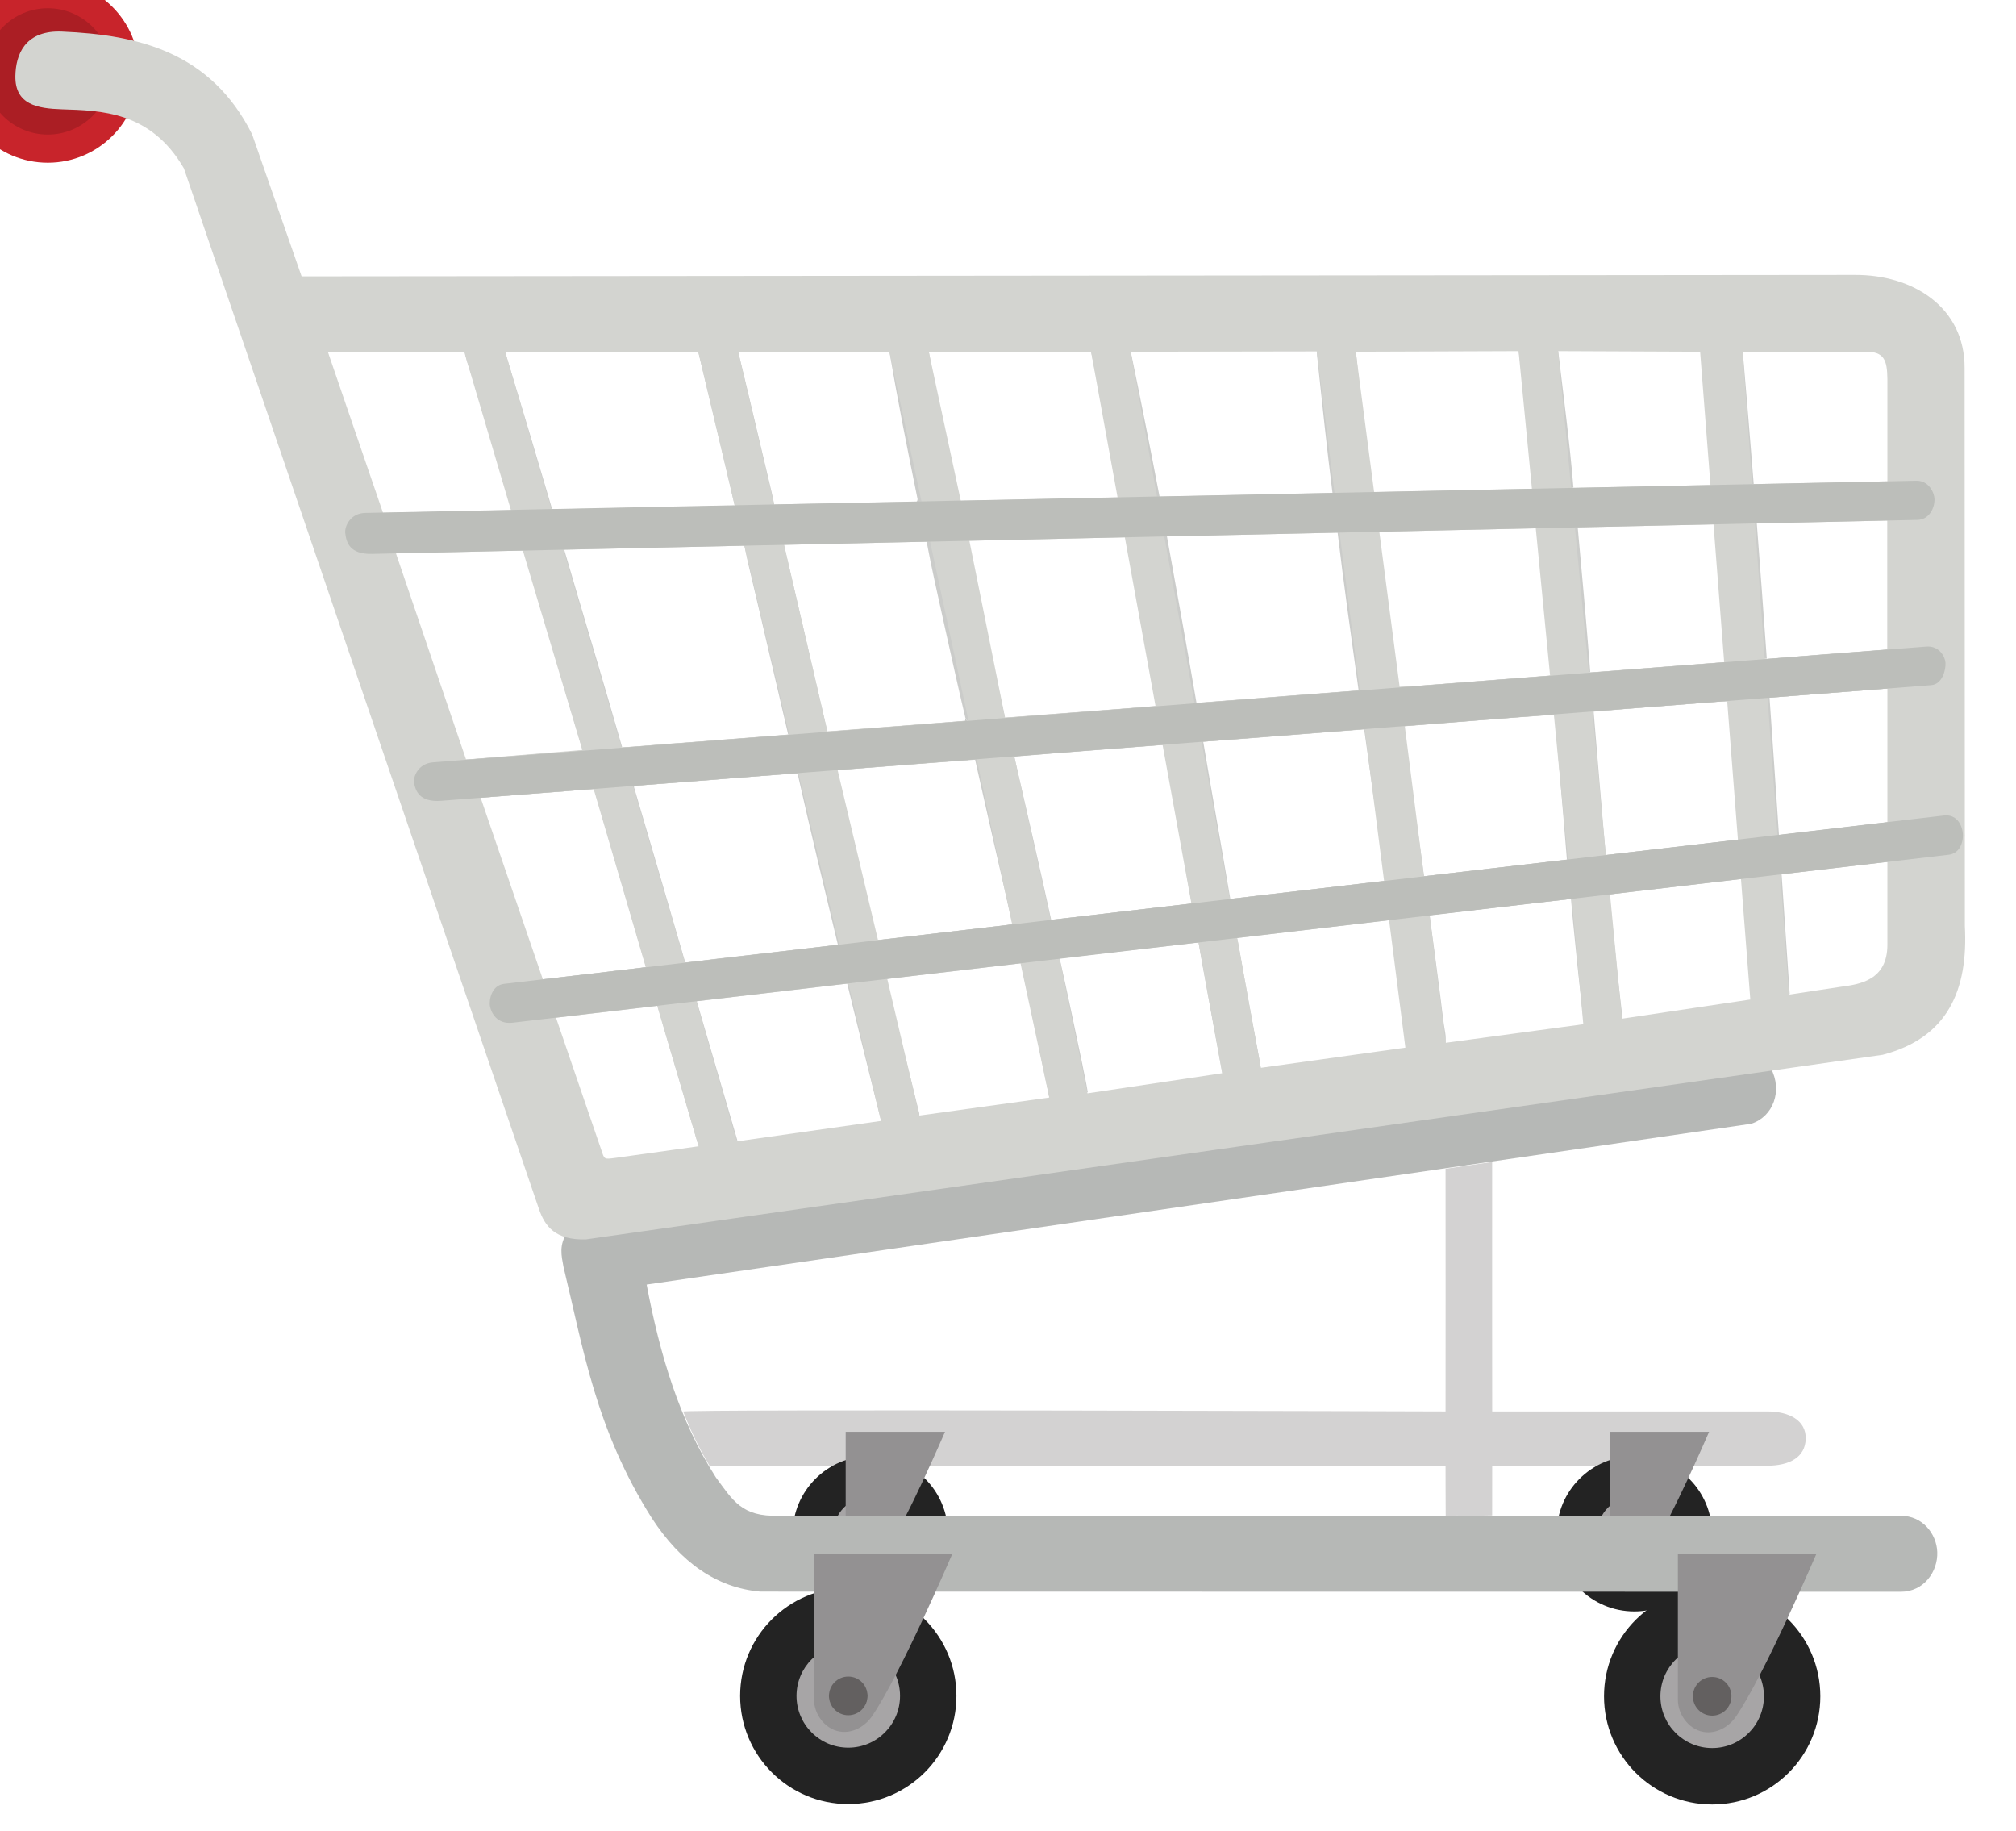 <?xml version="1.0" encoding="UTF-8" standalone="no"?>
<!-- Created with Inkscape (http://www.inkscape.org/) -->

<svg
   width="100mm"
   height="90.802mm"
   viewBox="0 0 100 90.802"
   version="1.1"
   id="svg329658"
   inkscape:version="1.2.1 (2ed6d7ae0b, 2022-08-22, custom)"
   sodipodi:docname="Merlin2525.Remix.Empty.Shopping.Cart.svg"
   xmlns:inkscape="http://www.inkscape.org/namespaces/inkscape"
   xmlns:sodipodi="http://sodipodi.sourceforge.net/DTD/sodipodi-0.dtd"
   xmlns="http://www.w3.org/2000/svg"
   xmlns:svg="http://www.w3.org/2000/svg"
   xmlns:rdf="http://www.w3.org/1999/02/22-rdf-syntax-ns#"
   xmlns:cc="http://creativecommons.org/ns#"
   xmlns:dc="http://purl.org/dc/elements/1.1/">
  <title
     id="title330042">Merlin2525.Remix.Empty.Shopping.Cart.svg</title>
  <sodipodi:namedview
     id="namedview329660"
     pagecolor="#505050"
     bordercolor="#ffffff"
     borderopacity="1"
     inkscape:showpageshadow="0"
     inkscape:pageopacity="0"
     inkscape:pagecheckerboard="1"
     inkscape:deskcolor="#505050"
     inkscape:document-units="mm"
     showgrid="false"
     inkscape:zoom="0.2102413"
     inkscape:cx="214.03977"
     inkscape:cy="263.98238"
     inkscape:window-width="1316"
     inkscape:window-height="704"
     inkscape:window-x="50"
     inkscape:window-y="1179"
     inkscape:window-maximized="1"
     inkscape:current-layer="layer1" />
  <defs
     id="defs329655" />
  <g
     inkscape:label="Layer 1"
     inkscape:groupmode="layer"
     id="layer1"
     transform="translate(-48.228,-79.206)">
    <g
       id="g410936"
       transform="matrix(0.072,0,0,0.072,-548.619,-194.206)">
      <path
         class="st5"
         d="m 9285.43,4602.429 c 10.7,-1.6 21.4,-3.2 32.1,-4.7 -0.071,56.764 0.026,171.8 0.026,171.8 h 189.463 c 14.975,0 26.851,6.029 26.541,18.802 -0.31,12.773 -11.064,18.598 -26.879,18.598 h -189.124 c 0,0 -0.012,22.837 -0.026,34.25 -10.7,0.3 -21.3,0 -32,0.1 -0.1,-10.7 -0.1,-34.35 -0.1,-34.35 h -507.1 c -7.1,-11.9 -13.1,-24.4 -18.1,-37.3 -3.116,-1.807 525.2,-0.1 525.2,-0.1 0.1,-55.6 0,-111.3 0,-167.1 z"
         id="path410812"
         sodipodi:nodetypes="cccczccccccccc"
         style="fill:#d3d2d2;stroke:none;stroke-width:0.5" />
      <g
         id="g410822"
         transform="matrix(0.718,0,0,0.718,3714.248,1371.431)"
         style="stroke:none">
        <circle
           style="opacity:1;fill:#232323;fill-opacity:1;stroke:none;stroke-width:0.626;stroke-linecap:round;stroke-linejoin:round;stop-color:#000000"
           id="circle410814"
           cx="7940.487"
           cy="4850.074"
           r="74.511" />
        <circle
           style="opacity:1;fill:#a7a5a6;fill-opacity:1;stroke:none;stroke-width:0.3;stroke-linecap:round;stroke-linejoin:round;stop-color:#000000"
           id="circle410816"
           cx="7940.487"
           cy="4850.074"
           r="35.656" />
        <path
           class="st31"
           d="m 7916.864,4752.252 h 95.3 c 0,0 -35.829,83.375 -55.3,111.8 -4.457,6.507 -12.1,11.3 -20.3,10.8 -11.2,-0.6 -19.8,-11.7 -19.7,-22.5 m 19.5,-14.5 c -5.4,1.6 -9.4,6.9 -9.1,12.6 -0.1,7.1 6.8,13.1 13.8,12.5 7.1,0.1 13.4,-6.5 12.8,-13.6 -0.3,-8.2 -9.8,-14.2 -17.5,-11.5 z"
           id="path410818"
           sodipodi:nodetypes="ccsccccccc"
           style="fill:#939192;stroke:none;stroke-width:0.5" />
        <circle
           style="opacity:1;fill:#636060;fill-opacity:1;stroke:none;stroke-width:0.112;stroke-linecap:round;stroke-linejoin:round;stop-color:#000000"
           id="circle410820"
           cx="7940.487"
           cy="4850.074"
           r="13.324" />
      </g>
      <g
         id="g410832"
         style="stroke:none"
         transform="matrix(0.718,0,0,0.718,3187.858,1371.431)">
        <circle
           style="opacity:1;fill:#232323;fill-opacity:1;stroke:none;stroke-width:0.626;stroke-linecap:round;stroke-linejoin:round;stop-color:#000000"
           id="circle410824"
           cx="7940.487"
           cy="4850.074"
           r="74.511" />
        <circle
           style="opacity:1;fill:#a7a5a6;fill-opacity:1;stroke:none;stroke-width:0.3;stroke-linecap:round;stroke-linejoin:round;stop-color:#000000"
           id="circle410826"
           cx="7940.487"
           cy="4850.074"
           r="35.656" />
        <path
           class="st31"
           d="m 7916.864,4752.252 h 95.3 c 0,0 -35.829,83.375 -55.3,111.8 -4.457,6.507 -12.1,11.3 -20.3,10.8 -11.2,-0.6 -19.8,-11.7 -19.7,-22.5 m 19.5,-14.5 c -5.4,1.6 -9.4,6.9 -9.1,12.6 -0.1,7.1 6.8,13.1 13.8,12.5 7.1,0.1 13.4,-6.5 12.8,-13.6 -0.3,-8.2 -9.8,-14.2 -17.5,-11.5 z"
           id="path410828"
           sodipodi:nodetypes="ccsccccccc"
           style="fill:#939192;stroke:none;stroke-width:0.5" />
        <circle
           style="opacity:1;fill:#636060;fill-opacity:1;stroke:none;stroke-width:0.112;stroke-linecap:round;stroke-linejoin:round;stop-color:#000000"
           id="circle410830"
           cx="7940.487"
           cy="4850.074"
           r="13.324" />
      </g>
      <path
         style="fill:#b6b8b6;fill-opacity:1;stroke:none;stroke-width:0.1;stroke-linecap:butt;stroke-linejoin:miter;stroke-miterlimit:4;stroke-dasharray:none;stroke-dashoffset:0;stroke-opacity:1"
         d="m 9599.097,4841.387 c 14.854,0 24.615,12.319 25.091,24.98 0.508,13.484 -9.235,27.362 -25.091,27.362 l -785.768,-0.1 c -30.178,-2.648 -54.882,-20.125 -74.762,-50.661 -38.616,-60.949 -47.149,-116.563 -60.832,-173.091 -1.364,-7.572 -3.295,-14.951 2.694,-23.748 l 829.1,-113 c 8.253,15.407 1.72,33.347 -13.516,38.265 l -760.984,110.735 c 9.124,48.531 22.861,94.13 47.632,132.717 11.704,15.867 17.892,27.447 43.468,26.483 z"
         id="path410834"
         sodipodi:nodetypes="csccccccccccc" />
      <g
         id="g410844"
         transform="translate(1528.626,115.649)"
         style="stroke:none">
        <circle
           style="opacity:1;fill:#232323;fill-opacity:1;stroke:none;stroke-width:0.626;stroke-linecap:round;stroke-linejoin:round;stop-color:#000000"
           id="circle410836"
           cx="7940.487"
           cy="4850.074"
           r="74.511" />
        <circle
           style="opacity:1;fill:#a7a5a6;fill-opacity:1;stroke:none;stroke-width:0.3;stroke-linecap:round;stroke-linejoin:round;stop-color:#000000"
           id="circle410838"
           cx="7940.487"
           cy="4850.074"
           r="35.656" />
        <path
           class="st31"
           d="m 7916.864,4752.252 h 95.3 c 0,0 -35.829,83.375 -55.3,111.8 -4.457,6.507 -12.1,11.3 -20.3,10.8 -11.2,-0.6 -19.8,-11.7 -19.7,-22.5 m 19.5,-14.5 c -5.4,1.6 -9.4,6.9 -9.1,12.6 -0.1,7.1 6.8,13.1 13.8,12.5 7.1,0.1 13.4,-6.5 12.8,-13.6 -0.3,-8.2 -9.8,-14.2 -17.5,-11.5 z"
           id="path410840"
           sodipodi:nodetypes="ccsccccccc"
           style="fill:#939192;stroke:none;stroke-width:0.5" />
        <circle
           style="opacity:1;fill:#636060;fill-opacity:1;stroke:none;stroke-width:0.112;stroke-linecap:round;stroke-linejoin:round;stop-color:#000000"
           id="circle410842"
           cx="7940.487"
           cy="4850.074"
           r="13.324" />
      </g>
      <g
         id="g410854"
         style="stroke:none"
         transform="translate(933.466,115.377)">
        <circle
           style="opacity:1;fill:#232323;fill-opacity:1;stroke:none;stroke-width:0.626;stroke-linecap:round;stroke-linejoin:round;stop-color:#000000"
           id="circle410846"
           cx="7940.487"
           cy="4850.074"
           r="74.511" />
        <circle
           style="opacity:1;fill:#a7a5a6;fill-opacity:1;stroke:none;stroke-width:0.3;stroke-linecap:round;stroke-linejoin:round;stop-color:#000000"
           id="circle410848"
           cx="7940.487"
           cy="4850.074"
           r="35.656" />
        <path
           class="st31"
           d="m 7916.864,4752.252 h 95.3 c 0,0 -35.829,83.375 -55.3,111.8 -4.457,6.507 -12.1,11.3 -20.3,10.8 -11.2,-0.6 -19.8,-11.7 -19.7,-22.5 m 19.5,-14.5 c -5.4,1.6 -9.4,6.9 -9.1,12.6 -0.1,7.1 6.8,13.1 13.8,12.5 7.1,0.1 13.4,-6.5 12.8,-13.6 -0.3,-8.2 -9.8,-14.2 -17.5,-11.5 z"
           id="path410850"
           sodipodi:nodetypes="ccsccccccc"
           style="fill:#939192;stroke:none;stroke-width:0.5" />
        <circle
           style="opacity:1;fill:#636060;fill-opacity:1;stroke:none;stroke-width:0.112;stroke-linecap:round;stroke-linejoin:round;stop-color:#000000"
           id="circle410852"
           cx="7940.487"
           cy="4850.074"
           r="13.324" />
      </g>
      <g
         id="g410934"
         style="stroke:none"
         transform="translate(933.466,119.377)">
        <g
           id="g410862"
           transform="translate(-163.488,61.6)"
           style="stroke:none">
          <g
             id="g410860"
             style="stroke:none">
            <circle
               style="opacity:1;fill:#c8242b;fill-opacity:1;stroke:none;stroke-width:1.292;stroke-linecap:round;stroke-linejoin:round;stop-color:#000000"
               id="circle410856"
               cx="7552.495"
               cy="3665.584"
               r="62.9" />
            <circle
               style="opacity:1;fill:#ab1e24;fill-opacity:1;stroke:none;stroke-width:0.893;stroke-linecap:round;stroke-linejoin:round;stop-color:#000000"
               id="circle410858"
               cx="7552.495"
               cy="3665.584"
               r="43.508" />
          </g>
        </g>
        <path
           class="st365"
           d="m 8107.764,3920.352 c 9.1,-0.1 18.2,0.6 27.2,-0.4 l 0.1,0.3 c 7,33.3 13.5,66.6 19.9,100 -9.1,0.8 -18.3,-0.2 -27.5,0.6 -5.8,-33.7 -13.1,-67.1 -19.7,-100.5 z"
           id="path410864"
           style="fill:#cbccca;stroke:none;stroke-width:0.5" />
        <path
           class="st365"
           d="m 8263.164,3919.852 c 8.9,1.3 18,0.1 27.1,0.6 3,32.2 6.9,64.3 10.7,96.3 v 0.2 c -8.9,0.1 -17.9,0.6 -26.9,0.5 -3.9,-30.8 -7.1,-61.6 -10.4,-92.5 -0.2,-1.7 -0.3,-3.3 -0.4,-4.9 z"
           id="path410866"
           style="fill:#cbccca;stroke:none;stroke-width:0.5" />
        <path
           class="st365"
           d="m 8402.364,3919.753 c 9.1,-0.3 18.1,-0.3 27.2,0 3.7,31.3 7.9,62.6 10.5,94.1 -8.8,1.4 -17.8,0.4 -26.7,0.8 -3.2,-31.8 -6.6,-63.4 -11,-94.9 z"
           id="path410868"
           style="fill:#cbccca;stroke:none;stroke-width:0.5" />
        <path
           class="st365"
           d="m 8529.764,3919.653 c 8.9,-0.4 17.9,0 26.9,-0.1 2.6,30.6 5.2,61.2 7.6,91.8 -9,0.5 -18.1,-0.4 -27,0.6 v -0.2 c -2,-30.7 -5,-61.4 -7.5,-92.1 z"
           id="path410870"
           style="fill:#cbccca;stroke:none;stroke-width:0.5" />
        <path
           class="st365"
           d="m 7677.464,3920.753 c 8.9,-0.6 17.8,-0.1 26.7,-0.1 10.9,35.8 21.6,71.8 32.2,107.7 -9,2.1 -18.4,0.7 -27.6,1.1 -7.6,-25 -15,-50.2 -22.5,-75.2 -2.5,-7.9 -4.4,-15.9 -7.3,-23.7 -0.9,-2.7 -1.6,-5.3 -2.3,-8 0.2,-0.5 0.6,-1.4 0.8,-1.8 z"
           id="path410872"
           style="fill:#cbccca;stroke:none;stroke-width:0.5" />
        <path
           class="st365"
           d="m 7837.164,3920.452 c 9.2,0.2 18.3,-0.1 27.5,0 7.8,31.7 15.1,63.5 22.7,95.2 0.7,3.2 1.5,6.5 2.1,9.8 -5.3,0.3 -10.6,-0.2 -15.8,0.6 -3.8,0.6 -7.6,0.4 -11.4,0.3 -7.3,-32 -15.1,-64 -22.7,-96 -0.8,-3.3 -1.6,-6.6 -2.4,-9.9 z"
           id="path410874"
           style="fill:#cbccca;stroke:none;stroke-width:0.5" />
        <path
           class="st365"
           d="m 7968.864,3920.452 c 9,-0.1 18.1,0.1 27.1,-0.1 6.1,34.3 12.9,68.4 19.8,102.6 l 0.1,0.4 c -9.5,0.5 -19.1,-0.4 -28.6,0.7 0.9,-1 1.2,-2.2 0.7,-3.5 -6.8,-33.3 -13.4,-66.6 -19.1,-100.1 z"
           id="path410876"
           style="fill:#cbccca;stroke:none;stroke-width:0.5" />
        <path
           class="st365"
           d="m 8540.464,4038.552 c 8.6,-0.4 17.2,0.2 25.9,-0.4 2.4,31.2 4.7,62.3 6.9,93.5 -8.6,0.6 -17.3,1.6 -25.9,1.8 -0.4,-1.4 -0.8,-2.8 -1.1,-4.2 -2.1,-28.6 -4.2,-57.1 -6.3,-85.7 0.1,-1.6 0.3,-3.3 0.5,-5 z"
           id="path410878"
           style="fill:#cbccca;stroke:none;stroke-width:0.5" />
        <path
           class="st365"
           d="m 8416.064,4041.452 c 9,0.2 17.9,0 26.9,-0.8 3.1,33.4 6.1,66.9 8.7,100.4 -8.9,0.8 -17.8,1.4 -26.7,2.1 -2.8,-33.9 -5.6,-67.9 -8.9,-101.7 z"
           id="path410880"
           style="fill:#cbccca;stroke:none;stroke-width:0.5" />
        <path
           class="st365"
           d="m 8277.564,4044.552 c 8.9,0.3 17.8,-0.7 26.7,-0.9 4.6,35.8 9.7,71.6 14.4,107.4 -8.8,1.3 -17.8,1.6 -26.6,2.4 -5,-36.3 -10.2,-72.6 -14.5,-108.9 z"
           id="path410882"
           style="fill:#cbccca;stroke:none;stroke-width:0.5" />
        <path
           class="st365"
           d="m 8132.764,4047.452 c 9,0 18.1,-0.1 27.1,-0.8 6.9,38.4 13.9,76.9 20.5,115.4 -8.7,0.7 -17.3,1.3 -26,2 -0.3,-0.4 -0.8,-1.2 -1.1,-1.6 -6.9,-38.3 -13.6,-76.7 -20.5,-115 z"
           id="path410884"
           style="fill:#cbccca;stroke:none;stroke-width:0.5" />
        <path
           class="st365"
           d="m 8006.064,4050.452 c 5.2,0 10.3,-1.3 15.5,-0.8 8.4,41 18,81.8 26.9,122.6 -8.8,0.8 -17.5,1.3 -26.3,2.1 -0.2,-0.5 -0.7,-1.4 -1,-1.9 -5.2,-21.7 -9.9,-43.5 -14.8,-65.3 -4.1,-18.8 -8.5,-37.6 -12,-56.6 4,0 7.8,-0.2 11.7,-0.1 z"
           id="path410886"
           style="fill:#cbccca;stroke:none;stroke-width:0.5" />
        <path
           class="st365"
           d="m 7868.764,4053.153 c 9,-1.1 18.1,-0.5 27.2,-0.7 10.1,43.1 20.1,86.2 30.1,129.3 -9,0.9 -18,1.4 -27,2.1 -9.4,-39.9 -18.5,-79.9 -28,-119.7 -0.8,-3.7 -1.6,-7.4 -2.3,-11 z"
           id="path410888"
           style="fill:#cbccca;stroke:none;stroke-width:0.5" />
        <path
           class="st365"
           d="m 7716.764,4056.352 c 9.3,0.7 18.4,-1.4 27.7,-0.8 13.3,45.7 27.1,91.2 40.2,137 -9.1,0.7 -18.2,1.9 -27.3,1.8 -13.5,-46 -27.1,-92 -40.6,-138 z"
           id="path410890"
           style="fill:#cbccca;stroke:none;stroke-width:0.5" />
        <path
           class="st382"
           d="m 8656.364,4125.352 c 8.9,-0.6 17.8,-1.5 26.8,-2 4.1,-0.4 7.8,1.8 10.3,4.8 4.1,4.4 4.3,11.6 0.7,16.4 -3.1,4.5 -8.9,5.7 -14.1,5.9 -7.9,0.5 -15.8,1.2 -23.7,1.8 -27.1,2.1 -54.2,4.2 -81.3,6.3 -8.9,0.9 -17.8,1.1 -26.6,2.5 -7.2,-0.2 -14.4,0.9 -21.6,1.3 -24.3,1.9 -48.7,3.7 -73,5.8 -8.9,0.6 -17.8,1.2 -26.6,2.1 -34.7,2.4 -69.3,5.3 -103.9,8 -0.1,0.3 -0.4,0.8 -0.6,1 -5.6,-1.3 -11.2,0 -16.8,0.4 -3.4,0.2 -6.8,0.4 -10.2,0.7 -14.9,1.2 -29.8,2.3 -44.8,3.5 -10.7,0.8 -21.4,1.7 -32,2.5 -11.4,0.8 -22.8,1.8 -34.2,2.5 -9,0.8 -17.9,1.5 -26.9,2.2 -34.4,2.7 -68.9,5.2 -103.4,8.1 -9,0.5 -18,1.3 -27,2.1 -31.8,2.3 -63.7,4.9 -95.5,7.3 -8.9,0.7 -17.9,1.3 -26.8,2.2 -16.7,1 -33.4,2.5 -50.1,3.7 -3.5,0.3 -7,0.7 -10.4,0.9 -7,0.4 -13.9,1.1 -20.9,1.6 -9,0.6 -18,1.4 -27,2 -1.5,0.2 -3.3,-0.1 -4.2,1.3 -9.2,-1.3 -18.4,0.8 -27.5,1.2 -7.4,0.6 -14.9,1 -22.3,1.8 -6.6,0.5 -13.2,0.8 -19.8,1.4 -11.9,1 -23.8,1.8 -35.7,2.8 -0.1,0.2 -0.5,0.7 -0.6,0.9 -6.6,-1.3 -13.2,0.5 -19.9,0.6 -6.5,0.2 -13.9,2.7 -19.6,-1.5 -6.4,-3.9 -7.7,-13.5 -3,-19.3 2.4,-3.5 6.6,-5 10.6,-5.3 7.5,-0.5 14.9,-1.1 22.4,-1.7 16.2,-1.3 32.5,-2.4 48.7,-3.8 3.8,-0.3 7.5,-0.5 11.3,-0.8 6.7,-0.8 13.5,-0.4 20.1,-2 9.1,0.2 18.2,-1.1 27.3,-1.8 10.9,-0.6 21.9,-1.6 32.8,-2.5 6.8,-0.5 13.6,-1 20.4,-1.5 5.8,-0.5 11.5,-0.9 17.3,-1.4 14.6,-1 29.3,-2.3 43.9,-3.4 9,-0.7 18,-1.3 27,-2.1 31.7,-2.3 63.5,-4.9 95.2,-7.4 0,-0.5 0,-1.4 0,-1.9 0.2,0.5 0.7,1.4 1,1.9 8.7,-0.8 17.5,-1.4 26.3,-2.1 34.8,-2.7 69.6,-5.2 104.4,-8.1 0.1,-0.4 0.2,-1.3 0.3,-1.7 0.3,0.4 0.8,1.2 1.1,1.6 8.6,-0.6 17.3,-1.3 26,-2 11.4,-0.9 22.7,-1.8 34.1,-2.6 9.6,-0.8 19.3,-1.5 28.9,-2.3 16.3,-1.2 32.5,-2.5 48.8,-3.7 8.9,-0.9 17.8,-1.1 26.6,-2.4 9.2,-0.1 18.3,-1.2 27.5,-1.8 26.3,-2 52.6,-4.1 78.9,-6.1 8.9,-0.7 17.8,-1.3 26.7,-2.1 25.8,-1.9 51.5,-3.9 77.2,-5.9 5.8,-0.4 11.6,-0.8 17.4,-1.3 -0.1,-1.5 -0.1,-3 -0.1,-4.4 0.3,1.4 0.7,2.8 1.1,4.2 8.7,-0.1 17.3,-1.2 25.9,-1.8 27.7,-2.4 55.4,-4.5 83.1,-6.6 z"
           id="path410892"
           style="fill:#bcbeba;stroke:none;stroke-width:0.5" />
        <path
           class="st365"
           d="m 8548.564,4160.852 c 8.8,-1.4 17.7,-1.6 26.6,-2.5 2.2,31.6 4.4,63.1 6.5,94.7 -8.9,1 -17.8,2.2 -26.7,3.1 -2.1,-31.7 -4.5,-63.5 -6.4,-95.3 z"
           id="path410894"
           style="fill:#cbccca;stroke:none;stroke-width:0.5" />
        <path
           class="st365"
           d="m 8427.364,4169.953 c 8.8,-0.9 17.7,-1.5 26.6,-2.1 2.8,33 5.4,66.1 8.4,99.1 -8.9,1.1 -17.9,2.1 -26.8,3.2 -2.6,-33.4 -5.8,-66.7 -8.2,-100.2 z"
           id="path410896"
           style="fill:#cbccca;stroke:none;stroke-width:0.5" />
        <path
           class="st365"
           d="m 8306.064,4179.352 c 5.6,-0.3 11.2,-1.7 16.8,-0.4 4.5,34.3 9.8,68.4 14.3,102.7 -8.6,0.9 -17.2,2.3 -25.8,2.9 -0.4,-1.1 -0.8,-2.1 -1.2,-3.2 -4.8,-33.8 -9.6,-67.5 -14.3,-101.3 3.4,-0.4 6.8,-0.6 10.2,-0.7 z"
           id="path410898"
           style="fill:#cbccca;stroke:none;stroke-width:0.5" />
        <path
           class="st365"
           d="m 8158.064,4190.752 c 8.9,-0.7 17.9,-1.4 26.9,-2.2 6.1,36.2 12.6,72.4 18.7,108.6 -8.9,1 -17.7,2.2 -26.6,3.2 -6.5,-36.5 -12.7,-73.1 -19,-109.6 z"
           id="path410900"
           style="fill:#cbccca;stroke:none;stroke-width:0.5" />
        <path
           class="st365"
           d="m 8027.764,4200.852 c 9,-0.8 18,-1.5 27,-2.1 8.6,37.6 17.3,75.1 25.5,112.8 -8.9,0.9 -17.7,2.6 -26.7,2.7 -8.7,-37.7 -17.3,-75.6 -25.8,-113.4 z"
           id="path410902"
           style="fill:#cbccca;stroke:none;stroke-width:0.5" />
        <path
           class="st365"
           d="m 7905.464,4210.352 c 8.9,-0.9 17.8,-1.5 26.8,-2.2 9.4,39.1 18.5,78.3 27.9,117.5 -8.9,1.2 -17.9,2 -26.8,3.2 -9.5,-39.5 -19,-78.9 -27.9,-118.5 z"
           id="path410904"
           style="fill:#cbccca;stroke:none;stroke-width:0.5" />
        <path
           class="st365"
           d="m 7765.264,4221.052 c 9.1,-0.4 18.3,-2.5 27.5,-1.2 11.9,40.3 23.7,80.7 35.4,121.1 -9,1.1 -18,2.3 -27,3.1 -11.9,-41 -24,-82 -35.9,-123 z"
           id="path410906"
           style="fill:#cbccca;stroke:none;stroke-width:0.5" />
        <path
           class="st382"
           d="m 8690.064,4240.453 c 3.6,-0.4 7.4,-1.1 10.9,0.3 3.5,1.2 5.8,4.2 8.1,6.9 0.6,3.9 0.5,7.8 0,11.7 -1.9,1.8 -3.7,3.8 -5.8,5.3 -2.6,1.8 -5.9,1.9 -8.9,2.4 -12.6,1.4 -25.1,2.9 -37.7,4.4 -24.4,2.9 -48.9,5.7 -73.3,8.6 -8.9,0.8 -17.8,2.1 -26.7,3.1 -19.1,2.3 -38.3,4.4 -57.4,6.8 -11.5,1.3 -23,2.5 -34.5,4.1 -8.9,0.8 -17.7,1.9 -26.5,3.1 -32.5,3.5 -64.9,7.6 -97.4,11.2 -8.8,1.1 -17.7,2 -26.5,3.2 -7.9,0.7 -15.8,1.8 -23.7,2.7 -24.6,2.8 -49.1,5.8 -73.7,8.5 -3,0.3 -5.9,0.7 -8.8,1.1 -8.8,0.9 -17.7,2 -26.5,3.1 -31.9,3.5 -63.8,7.3 -95.7,11.1 -8.9,0.8 -17.8,2 -26.6,3.1 -30.9,3.7 -61.9,7 -92.8,11 l 0.2,0.9 c -4.2,-1.2 -8.5,-0.2 -12.7,0.3 -4.8,0.6 -9.7,1.1 -14.5,1.7 -27.7,3.3 -55.3,6.3 -83,9.7 -6.9,0.7 -13.9,1.6 -20.8,2.3 -9,1.1 -18,2.1 -27,3.2 -7.3,0.8 -14.6,1.7 -21.9,2.6 -3.5,0.5 -7.2,0.4 -10.5,1.8 -12.9,0.2 -25.7,2.7 -38.5,4 -7.3,0.8 -14.7,1.6 -22,2.5 -5,0.6 -10.4,2.1 -15.1,-0.5 -7.9,-3.3 -9.8,-15.2 -3.8,-21 2.4,-2.9 6.2,-4.1 9.9,-4.4 7.4,-0.8 14.7,-1.7 22.1,-2.6 14,-1.6 28.1,-3.3 42.1,-4.8 9.9,-1.6 20,-2.2 29.9,-3.8 9,-0.8 18,-2 27,-3.1 7.6,-0.8 15.2,-1.7 22.8,-2.7 27.4,-3.1 54.9,-6.3 82.3,-9.5 8.9,-1.1 17.9,-2 26.8,-3.2 27.4,-3 54.7,-6.4 82.1,-9.5 3.8,-0.5 7.7,-0.6 11.3,-1.8 8.9,-0.1 17.8,-1.8 26.7,-2.7 32.3,-3.6 64.5,-7.6 96.8,-11.2 8.9,-0.9 17.7,-2.2 26.6,-3.2 6.5,-0.6 13,-1.5 19.5,-2.3 19.8,-2.3 39.6,-4.5 59.4,-6.9 9.3,-1.2 18.7,-2.1 28.1,-3.3 -0.1,-0.8 -0.2,-2.6 -0.3,-3.4 0.3,1 0.7,2.1 1.2,3.2 8.6,-0.6 17.2,-2 25.8,-2.9 32.8,-3.7 65.6,-7.7 98.5,-11.4 8.9,-1.1 17.8,-2.1 26.8,-3.2 16.2,-1.9 32.4,-3.7 48.6,-5.6 14.6,-1.7 29.3,-3.5 43.9,-5.1 8.9,-1 17.8,-2.2 26.7,-3.1 25,-2.9 50,-5.8 75,-8.8 11.2,-1.2 22.4,-2.5 33.5,-3.9 z"
           id="path410908"
           style="fill:#bcbeba;stroke:none;stroke-width:0.5" />
        <path
           class="st365"
           d="m 8556.764,4283.052 c 8.9,-1 17.7,-2.2 26.7,-3.1 1.9,27.5 3.7,55.1 5.6,82.7 -8.8,1.5 -17.8,2.6 -26.6,4 -2,-27.9 -3.8,-55.8 -5.7,-83.6 z"
           id="path410910"
           style="fill:#cbccca;stroke:none;stroke-width:0.5" />
        <path
           class="st365"
           d="m 8438.364,4296.953 c 8.8,-1.2 17.6,-2.3 26.5,-3.1 1.1,10 1.9,20 3,30 1.8,18.5 3.8,36.9 6,55.4 -8.9,1.2 -17.8,2.4 -26.6,3.8 -1.6,-14.9 -3.4,-29.7 -4.9,-44.6 -1.3,-13.8 -2.9,-27.6 -4,-41.5 z"
           id="path410912"
           style="fill:#cbccca;stroke:none;stroke-width:0.5" />
        <path
           class="st365"
           d="m 8314.464,4311.453 c 8.8,-1.2 17.6,-2.2 26.5,-3.2 2.6,18.9 5,37.8 7.5,56.7 1.1,8.2 1.8,16.4 3.3,24.6 0.4,2.2 0.3,4.4 0.3,6.7 -8.6,1.3 -17.3,2.5 -25.9,3.5 -0.5,-3.6 -1.1,-7.1 -1.5,-10.6 -1.1,-6.9 -1.8,-13.8 -2.8,-20.7 -2.4,-19.1 -5.2,-38 -7.4,-57 z"
           id="path410914"
           style="fill:#cbccca;stroke:none;stroke-width:0.5" />
        <path
           class="st365"
           d="m 8181.764,4326.953 c 8.8,-1.1 17.7,-2.2 26.5,-3.1 0.5,2 0.9,4.1 1.3,6.2 4.5,26.2 9.4,52.3 14.3,78.4 0.3,1.7 0.5,3.3 0.8,5.1 1.2,0.1 2.4,0.2 3.7,0.3 -4.4,1.1 -8.9,0.8 -13.3,1.6 -5.6,1 -11.2,1.4 -16.8,2.3 -0.1,-0.7 -0.4,-2 -0.5,-2.7 -3.6,-19.3 -7.1,-38.5 -10.6,-57.8 -1.9,-10.2 -3.7,-20.3 -5.4,-30.3 z"
           id="path410916"
           style="fill:#cbccca;stroke:none;stroke-width:0.5" />
        <path
           class="st365"
           d="m 8059.464,4341.052 c 8.9,-1 17.7,-2.2 26.6,-3.1 5.5,24.2 10.5,48.5 15.6,72.7 1.2,6.5 2.8,13 3.8,19.6 -8.8,1.4 -17.7,2.3 -26.5,3.7 -0.8,-4.2 -1.7,-8.4 -2.6,-12.6 -5.3,-26.7 -11.2,-53.5 -16.9,-80.3 z"
           id="path410918"
           style="fill:#cbccca;stroke:none;stroke-width:0.5" />
        <path
           class="st365"
           d="m 7954.164,4353.352 c 4.2,-0.5 8.5,-1.6 12.7,-0.3 7.1,30.7 15.1,61.1 22.5,91.8 0,0.4 0.1,1.1 0.1,1.5 -8.8,1.3 -17.6,2.4 -26.4,3.7 -0.2,-0.9 -0.4,-1.8 -0.6,-2.6 -7.7,-30.8 -15.3,-61.5 -22.8,-92.3 4.8,-0.7 9.7,-1.1 14.5,-1.8 z"
           id="path410920"
           style="fill:#cbccca;stroke:none;stroke-width:0.5" />
        <path
           class="st365"
           d="m 7808.964,4370.352 c 9,-1.1 18,-2.1 27,-3.2 9.3,32.1 18.8,64.2 28.1,96.3 -8.9,1.2 -17.9,2.5 -26.8,3.7 -4.2,-14.3 -8.4,-28.7 -12.6,-43.1 -5.3,-17.8 -10.6,-35.8 -15.7,-53.7 z"
           id="path410922"
           style="fill:#cbccca;stroke:none;stroke-width:0.5" />
        <path
           id="path410924"
           style="opacity:1;fill:#d3d4d0;fill-opacity:1;stroke:none;stroke-width:0.1;stroke-linecap:butt;stroke-linejoin:miter;stroke-miterlimit:4;stroke-dasharray:none;stroke-dashoffset:0;stroke-opacity:1"
           d="m 7396.547,3699.719 c -23.436,0.01 -29.636,15.979 -29.883,30.633 -0.336,19.896 15.571,22.389 31.963,22.93 26.615,0.884 61.198,1.177 84.129,40.686 l 244.586,716.678 c 4.08,11.89 11.123,21.627 32.41,21.002 l 893.371,-127.139 c 44.781,-11.726 58.971,-44.531 56.604,-88.736 l -0.162,-384.019 c 0.25,-42.174 -35.6,-64.659 -75.801,-64.4 l -1069.9,1 -34.072,-97.773 c -28.414,-56.743 -78.459,-68.6 -130.922,-70.809 -0.792,-0.033 -1.566,-0.051 -2.322,-0.051 z m 1005.717,220.133 9.213,94.824 -108.717,2.275 -12.668,-96.684 z m 27.199,0 97.883,0.416 7.115,91.834 -95.977,2.008 z m -166.199,0.201 12.215,97.469 -122.283,2.559 -18.129,-99.812 z m -681.332,0.215 h 93.947 l 32.205,109.129 -88.123,1.844 z m 282.688,0 h 104.205 l 22.129,103.209 -101.59,1.976 z m 131.326,0 h 111.803 l 18.262,100.383 -108.022,2.26 z m 560.656,0 h 85.037 c 12.261,0 14.593,5.52 14.725,18.826 v 70.457 l -93.176,1.949 z m -719.438,0.185 25.1,105.898 -126.215,2.459 -31.885,-108.258 z m 819.1,116.1 v 89 l -84.387,6.34 -6.736,-93.336 z m -119.703,2.633 7.35,94.871 -93.258,7.221 -9.568,-99.992 z m -122.441,2.693 9.857,101.463 -103.606,8.02 -14.035,-107.111 z m -135.15,2.973 13.881,108.641 -113.822,8.81 -20.85,-114.793 z m -147.963,3.256 21.154,116.275 -103.697,7.869 -24.559,-121.789 z m -134.139,2.949 26.438,123.301 -97.24,7.395 -29.817,-128.481 z m -127.981,2.816 30.928,130.08 -115.449,8.9 -40.127,-136.238 z m -152.59,3.356 40.967,137.324 -80.1,6.6 -48.301,-142 z m 940.066,95.023 v 92.123 l -75.728,8.842 -6.826,-94.559 z m -110.379,8.566 7.406,95.58 -91.027,10.555 -9.152,-98.938 z m -119.41,9.266 9.713,99.986 -99.223,11.482 -13.195,-103.5 z m -130.314,10.111 13.373,104.662 -106.269,12.295 -19.5,-108.234 z m -139.258,10.807 19.895,109.353 -96.898,11.312 -25.234,-112.916 z m -128,9.932 24.408,113.838 -92.414,10.791 -27.865,-117.189 z m -122.883,9.537 28.108,118.217 -106.203,12.4 -35.865,-121.775 z m -141.055,10.982 35.93,122.789 -70.934,8.281 -42.859,-125.066 z m 891.299,50.199 v 57.039 c 0,24.567 -19.198,27.245 -31.725,28.91 l -36.074,5.451 -5.975,-82.767 z m -100.877,11.805 6.43,82.977 -88.453,13.219 -8.193,-85.639 z m -116.572,13.641 7.949,86.355 -94.799,12.799 -11.102,-88 z m -125.838,14.725 11.213,87.762 -99.639,13.9 -16.24,-89.416 z m -131.299,15.363 16.373,89.996 -92.887,13.871 -19.301,-93 z m -122.629,14.35 19.814,92.418 -89.5,12.399 -22.113,-94.076 z m -118.568,13.873 22.484,94.644 -99.4,14.1 -27.812,-96.488 z m -131.742,15.416 28.531,96.688 -57.324,7.998 c -8.156,1.072 -7.482,1.043 -9.766,-5.621 l -31.152,-90.908 z" />
        <path
           style="opacity:1;fill:none;fill-opacity:1;stroke:none;stroke-width:0.1;stroke-linecap:butt;stroke-linejoin:miter;stroke-miterlimit:4;stroke-dasharray:none;stroke-dashoffset:0;stroke-opacity:1"
           d="m 7837.164,3920.452 125.3,527 v 0"
           id="path410926" />
        <path
           style="opacity:1;fill:#bcbeba;fill-opacity:1;stroke:none;stroke-width:0.1;stroke-linecap:butt;stroke-linejoin:miter;stroke-miterlimit:4;stroke-dasharray:none;stroke-dashoffset:0;stroke-opacity:1"
           d="m 7703.311,4355.648 c -8.339,0.974 -10.496,10.704 -9.67,15.379 0.757,4.287 4.643,12.735 15.752,11.358 l 989.309,-115.686 c 14.079,-1.647 12.54,-28.657 -3.166,-27.031 z"
           id="path410928"
           sodipodi:nodetypes="cscccc" />
        <path
           style="opacity:1;fill:#bcbeba;fill-opacity:1;stroke:none;stroke-width:0.1;stroke-linecap:butt;stroke-linejoin:miter;stroke-miterlimit:4;stroke-dasharray:none;stroke-dashoffset:0;stroke-opacity:1"
           d="m 7654.664,4203.052 c -10.618,0.664 -14.213,10.217 -13.264,14.598 0.963,4.446 3.246,13.11 18.661,11.913 l 1026.455,-79.651 c 7.819,-0.607 10.137,-10.596 9.874,-15.427 -0.222,-4.078 -4.343,-11.896 -13.226,-11.133 z"
           id="path410930"
           sodipodi:nodetypes="csccscc" />
        <path
           style="opacity:1;fill:#bcbeba;fill-opacity:1;stroke:none;stroke-width:0.1;stroke-linecap:butt;stroke-linejoin:miter;stroke-miterlimit:4;stroke-dasharray:none;stroke-dashoffset:0;stroke-opacity:1"
           d="m 7607.985,4031.291 c -10.639,0.076 -14.574,9.391 -14.05,13.843 0.762,6.485 2.983,14.725 18.441,14.382 l 1064.745,-23.422 c 7.841,-0.174 11.886,-7.899 11.698,-14.45 -0.117,-4.083 -3.801,-12.777 -12.713,-12.506 z"
           id="path410932"
           sodipodi:nodetypes="csccscc" />
      </g>
    </g>
  </g>
</svg>
